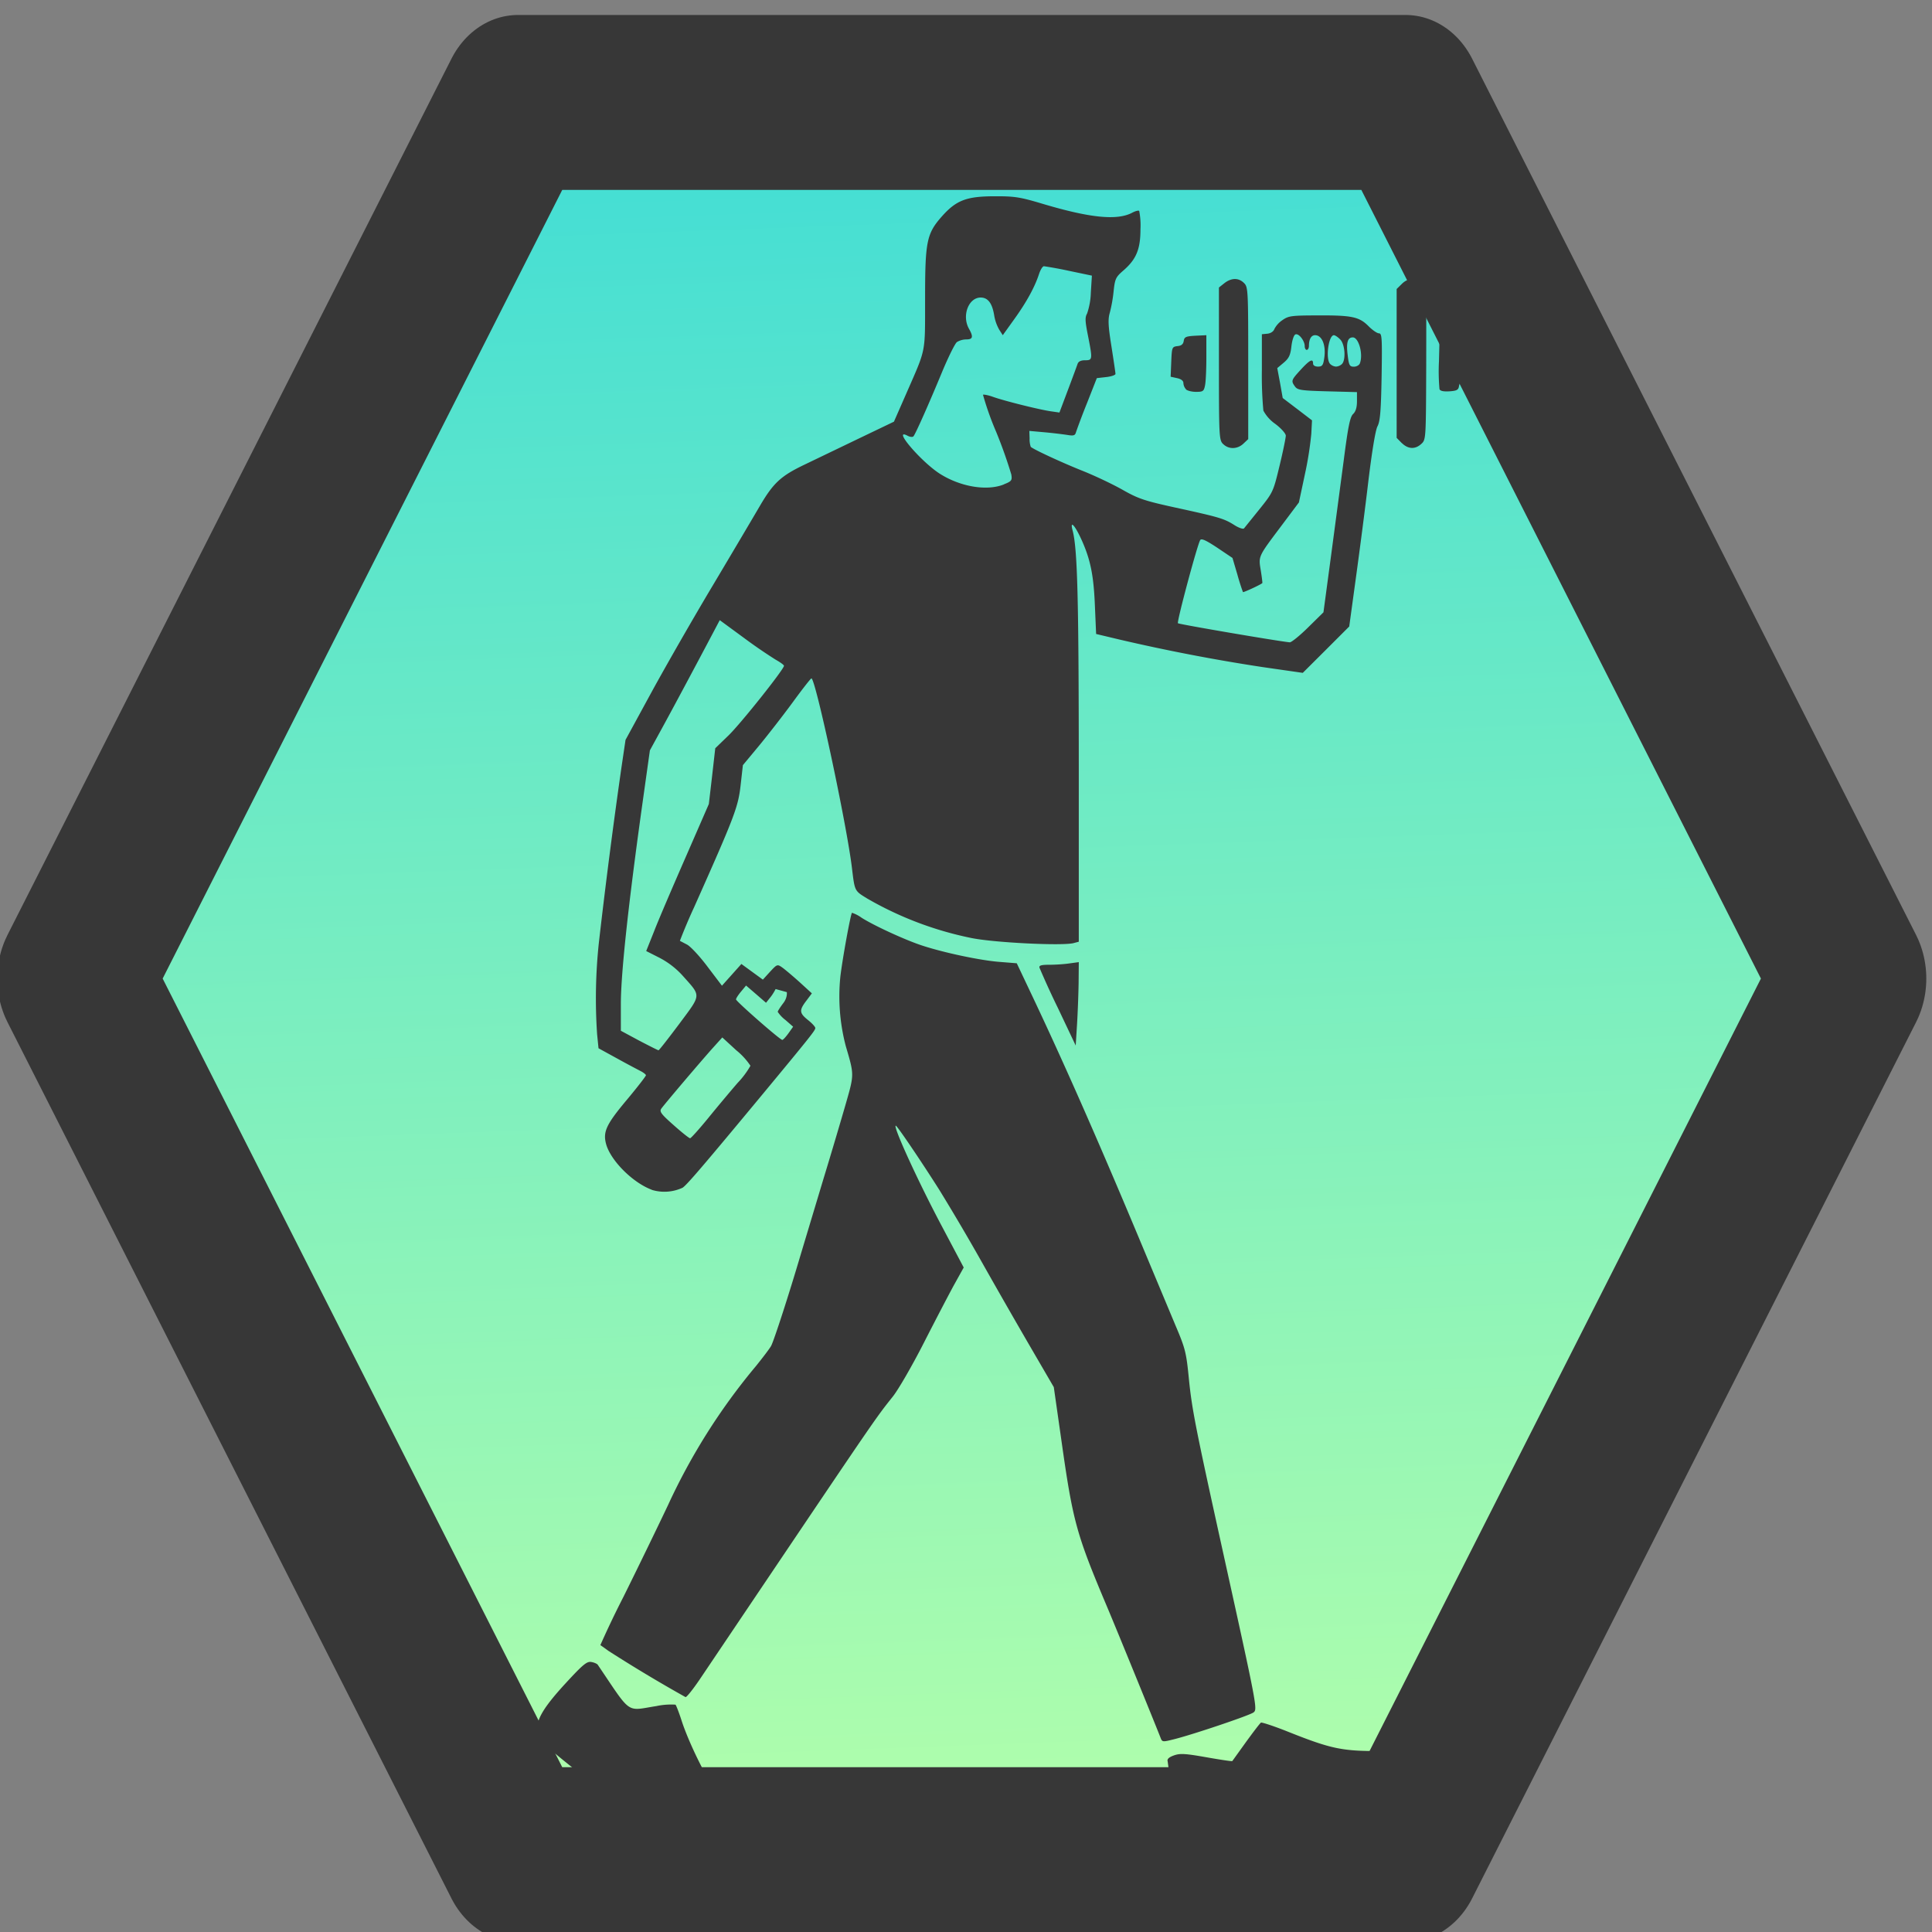 <svg width="83" height="83" viewBox="0 0 21.96 21.96" xml:space="preserve" xmlns:xlink="http://www.w3.org/1999/xlink" xmlns="http://www.w3.org/2000/svg"><rect x="0" y="0" width="21.96" height="21.96" fill="#808080" stroke="none"/><defs><linearGradient id="a"><stop style="stop-color:#17d1e5;stop-opacity:1" offset="0"/><stop style="stop-color:#b4ffaa;stop-opacity:1" offset="1"/></linearGradient><linearGradient xlink:href="#a" id="b" x1="79.577" y1="423.412" x2="82.56" y2="516.782" gradientUnits="userSpaceOnUse"/></defs><path style="fill:url(#b);fill-opacity:1;stroke:#373737;stroke-width:6.763;stroke-linecap:round;stroke-linejoin:round;stroke-dasharray:none;stroke-opacity:1;paint-order:stroke fill markers" d="m102.275 514.68-19.556-33.871 19.556-33.872h39.11l19.556 33.872-19.555 33.87z" transform="matrix(.258 0 0 .294 -20.5 -130.235)"/><path style="fill:#373737;fill-opacity:1;stroke-width:.09" d="M50.951 182.79c-.056-.032-.053-.132.004-.163.027-.014.215-.025.446-.024h.4l.164.107.164.106h-.568c-.342 0-.585-.012-.61-.025zm2.31-.08.113-.108h2.176c2.004 0 2.178.004 2.208.04a.78.78 0 0 0 .138.107l.106.067h-4.856zm5.386.086c.063-.057.784-.16 1.286-.184.414-.02.502-.005.523.078.03.123.009.126-.951.126-.491 0-.87-.008-.858-.02zm-6.28-.142a3.323 3.323 0 0 1-.304-.158c-.192-.114-1.248-.928-1.373-1.059-.164-.17-.113-.321.233-.697.197-.214.242-.251.292-.242.032.005.065.02.073.031.39.576.316.525.667.47a.801.801 0 0 1 .217-.016c.008.008.04.09.069.18.079.247.29.677.386.785.046.053.146.132.223.177.22.128.27.184.27.298a.317.317 0 0 1-.039.152c-.108.154-.451.192-.713.078zm5.63-.099c-.121-.076-.165-.204-.194-.572a4.688 4.688 0 0 0-.037-.356c-.008-.026.015-.047.071-.067.07-.025.126-.022.37.021.159.028.29.048.294.043l.156-.217c.083-.114.159-.214.17-.22.01-.005.152.041.316.107.48.191.609.218 1.032.216l.364-.002.07.07c.167.167.036.459-.275.613-.144.072-.346.115-1.197.255-1.028.17-1.041.171-1.14.11zm-.312-1.197c-.06-.154-.492-1.214-.607-1.486-.352-.834-.389-.968-.522-1.91l-.084-.588-.252-.433a88.79 88.79 0 0 1-.562-.981 26.08 26.08 0 0 0-.487-.828c-.207-.327-.48-.73-.495-.73-.037 0 .255.637.522 1.14l.25.472-.11.198c-.06.11-.215.407-.345.662-.13.255-.288.528-.35.606-.196.246-.187.233-1.575 2.294l-.624.927c-.075.11-.146.199-.158.196a16.705 16.705 0 0 1-.877-.526 4.568 4.568 0 0 0-.091-.065 10.84 10.84 0 0 1 .262-.548c.148-.298.376-.767.506-1.041a7.052 7.052 0 0 1 1-1.582c.08-.099.158-.202.173-.23.033-.062.202-.583.337-1.041l.261-.868c.09-.294.202-.674.251-.844.096-.335.096-.327 0-.653a2.22 2.22 0 0 1-.062-.792c.024-.204.116-.708.132-.725a.402.402 0 0 1 .11.057c.142.09.499.254.686.315.245.081.66.169.877.186l.2.016.153.323c.38.8.793 1.737 1.313 2.985l.338.808c.113.266.123.308.153.614.035.343.074.543.385 1.953.393 1.78.396 1.798.348 1.833-.046.034-.68.248-.898.303-.135.034-.139.034-.158-.017zm-5.783-6.228c-.216-.08-.468-.332-.519-.52-.037-.14.002-.223.241-.508.117-.14.212-.263.212-.273 0-.009-.029-.032-.065-.05a13.245 13.245 0 0 1-.27-.145l-.204-.112-.016-.16a5.984 5.984 0 0 1 .02-1.04 71.7 71.7 0 0 1 .254-1.973l.049-.332.298-.547c.164-.3.477-.846.696-1.212.218-.366.457-.77.53-.895.154-.264.239-.344.503-.471l.607-.292.417-.2.136-.31c.234-.536.217-.45.218-1.089 0-.656.018-.74.196-.94.16-.178.276-.222.589-.223.234-.001.292.008.559.088.531.158.837.189 1.008.1.037-.02.075-.03.082-.021a.865.865 0 0 1 .014.208c0 .228-.048.343-.197.471-.084.073-.093.093-.108.232a1.642 1.642 0 0 1-.043.244c-.022.075-.02.146.018.383.025.16.046.301.046.314 0 .013-.048.03-.106.036l-.106.012-.112.285a7.97 7.97 0 0 0-.125.33c-.01.038-.027.043-.103.03a5.267 5.267 0 0 0-.259-.03l-.168-.015.003.085a.27.27 0 0 0 .013.096c.032.03.352.178.582.27.144.057.352.156.463.219.18.102.25.125.607.203.49.107.545.123.662.197.05.032.1.049.11.038l.175-.217c.155-.193.158-.2.229-.495.04-.165.071-.319.071-.342 0-.024-.053-.084-.12-.134a.436.436 0 0 1-.135-.151 4.347 4.347 0 0 1-.017-.464v-.404l.063-.006c.038-.004.07-.026.079-.053a.276.276 0 0 1 .09-.1c.07-.05.103-.054.397-.055.392-.002.476.015.582.121.045.046.1.083.12.083.034 0 .037.052.03.493-.007.392-.017.508-.047.564-.023.044-.062.281-.103.618-.035.3-.1.797-.142 1.102l-.076.555-.264.264-.264.263-.459-.066a21.122 21.122 0 0 1-1.626-.313l-.264-.063-.014-.324c-.014-.342-.05-.521-.151-.745-.075-.166-.135-.231-.103-.11.056.206.07.767.071 2.663v2.014l-.06.016c-.132.033-.92-.006-1.17-.06a3.921 3.921 0 0 1-1.175-.447c-.146-.09-.141-.08-.174-.352-.06-.497-.414-2.152-.46-2.15-.008 0-.105.124-.215.275-.11.15-.283.372-.382.492l-.182.219-.026.23c-.028.247-.067.35-.528 1.384a6.3 6.3 0 0 0-.162.383l.08.042c.04.02.146.134.235.253l.163.215.111-.124.11-.123.122.089.122.089.081-.089c.08-.086.083-.088.138-.05.031.022.12.097.198.167l.14.128-.063.084c-.083.109-.08.14.02.22.045.036.082.076.082.09 0 .026-.045.084-.601.755-.68.82-.857 1.026-.907 1.06a.49.49 0 0 1-.352.024zm.644-.817c.104-.128.254-.307.333-.398a.996.996 0 0 0 .145-.194.786.786 0 0 0-.16-.175l-.16-.147-.101.112c-.122.135-.553.642-.592.697-.024.033-.003.062.14.188.092.082.176.149.187.149.01 0 .104-.105.208-.232zm-.332-1.067c.254-.342.252-.31.044-.544a.94.94 0 0 0-.269-.209l-.15-.076.09-.225c.048-.125.209-.5.356-.836l.266-.61.037-.317.036-.317.148-.143c.136-.13.633-.754.633-.794 0-.01-.043-.041-.095-.07a5.84 5.84 0 0 1-.365-.251l-.27-.198-.102.193c-.15.284-.44.828-.575 1.073l-.117.214-.095.677c-.154 1.11-.234 1.861-.235 2.2v.31l.208.112c.115.06.214.11.22.11.007 0 .112-.135.235-.299zm1.242.106.053-.075-.087-.076a.381.381 0 0 1-.088-.093c0-.009.029-.054.064-.1.05-.065.039-.124.039-.124l-.127-.035s-.025.05-.055.088l-.054.068-.113-.098-.114-.098-.058.07c-.031.037-.057.077-.056.088.002.023.5.46.526.46.009 0 .04-.034.07-.075zm5.906-4.613.175-.172.083-.618.147-1.106c.05-.388.072-.496.107-.53.03-.028.044-.076.044-.145v-.104l-.335-.009c-.297-.008-.34-.014-.369-.054-.047-.065-.044-.073.065-.192.103-.112.14-.13.14-.07 0 .021.022.035.056.035.047 0 .059-.015.07-.09.024-.148-.022-.267-.103-.267-.044 0-.07.045-.07.121 0 .025-.011.046-.025.046-.013 0-.023-.02-.023-.043 0-.061-.068-.148-.105-.133-.018.006-.038.065-.046.135-.011.1-.028.136-.087.186l-.074.062.032.17.03.17.167.127.166.127-.008.152a3.985 3.985 0 0 1-.074.466l-.067.315-.201.268c-.264.352-.26.34-.232.507.012.076.02.14.017.142-.023.02-.214.108-.22.102a2.56 2.56 0 0 1-.063-.198l-.056-.19-.174-.117c-.13-.086-.18-.108-.193-.086-.032.05-.268.93-.253.945.012.012 1.142.205 1.271.217.018.001.112-.074.208-.169zm-3.459-1.626c.09-.036.097-.045.086-.113a5.41 5.41 0 0 0-.172-.484 3.399 3.399 0 0 1-.15-.422c.007-.005.06.004.117.025.13.046.523.144.654.163l.098.014.096-.255c.053-.14.102-.274.11-.297.009-.028.038-.042.085-.042.086 0 .087-.008.033-.282-.033-.164-.034-.207-.01-.248a.799.799 0 0 0 .043-.24l.012-.192-.258-.054a4.445 4.445 0 0 0-.287-.053c-.015 0-.04.04-.056.089-.048.147-.14.316-.28.511l-.132.184-.04-.062a.492.492 0 0 1-.057-.16c-.022-.14-.071-.206-.154-.206-.14 0-.217.21-.132.357.05.09.043.119-.031.119a.21.21 0 0 0-.107.03c-.022.016-.097.168-.168.338-.15.363-.302.705-.326.733-.01.012-.04.008-.067-.006-.183-.098.156.299.37.434.234.147.531.196.723.12zm3.844-1.368c.047-.047.035-.226-.02-.28-.025-.026-.058-.048-.071-.048-.062 0-.098.273-.042.328a.108.108 0 0 0 .066.029.11.11 0 0 0 .067-.029zm.204-.008c.04-.102-.013-.295-.08-.295-.06 0-.077.06-.058.207.013.11.022.126.07.126.03 0 .06-.017.068-.038zm-3.432 7.328a9.532 9.532 0 0 1-.21-.459c-.006-.025.02-.033.11-.033.064 0 .167-.006.227-.015l.11-.015-.002.235c-.002.129-.01.342-.018.473l-.015.24zm1.878-6.41c-.046-.046-.048-.08-.048-.914v-.866l.063-.05c.079-.061.161-.062.222-.001.046.045.048.079.048.91v.864l-.055.052c-.069.065-.168.066-.23.004zm2.03-.012-.058-.059v-1.692l.059-.058a.202.202 0 0 1 .116-.059c.066 0 .153.066.16.12.002.019.002.412.001.872-.003.828-.003.837-.055.885-.07.065-.151.061-.222-.009zm-2.453-.612a.113.113 0 0 1-.029-.07c0-.026-.026-.046-.072-.056l-.073-.016.007-.17c.007-.165.009-.17.071-.178.045-.004.066-.023.071-.06.007-.044.025-.052.133-.058l.124-.006v.248c0 .136-.006.28-.015.322-.013.067-.023.074-.102.074-.048 0-.1-.013-.116-.029zm2.882-.001a2.244 2.244 0 0 1-.006-.316l.007-.284h.107c.09 0 .108.006.114.05a.082.082 0 0 0 .053.064c.04.011.047.033.047.175 0 .135-.008.167-.046.191a.133.133 0 0 0-.054.083c-.006.046-.024.056-.109.062-.069.004-.105-.004-.113-.025z" transform="translate(-44.494 -161.607)"/></svg>